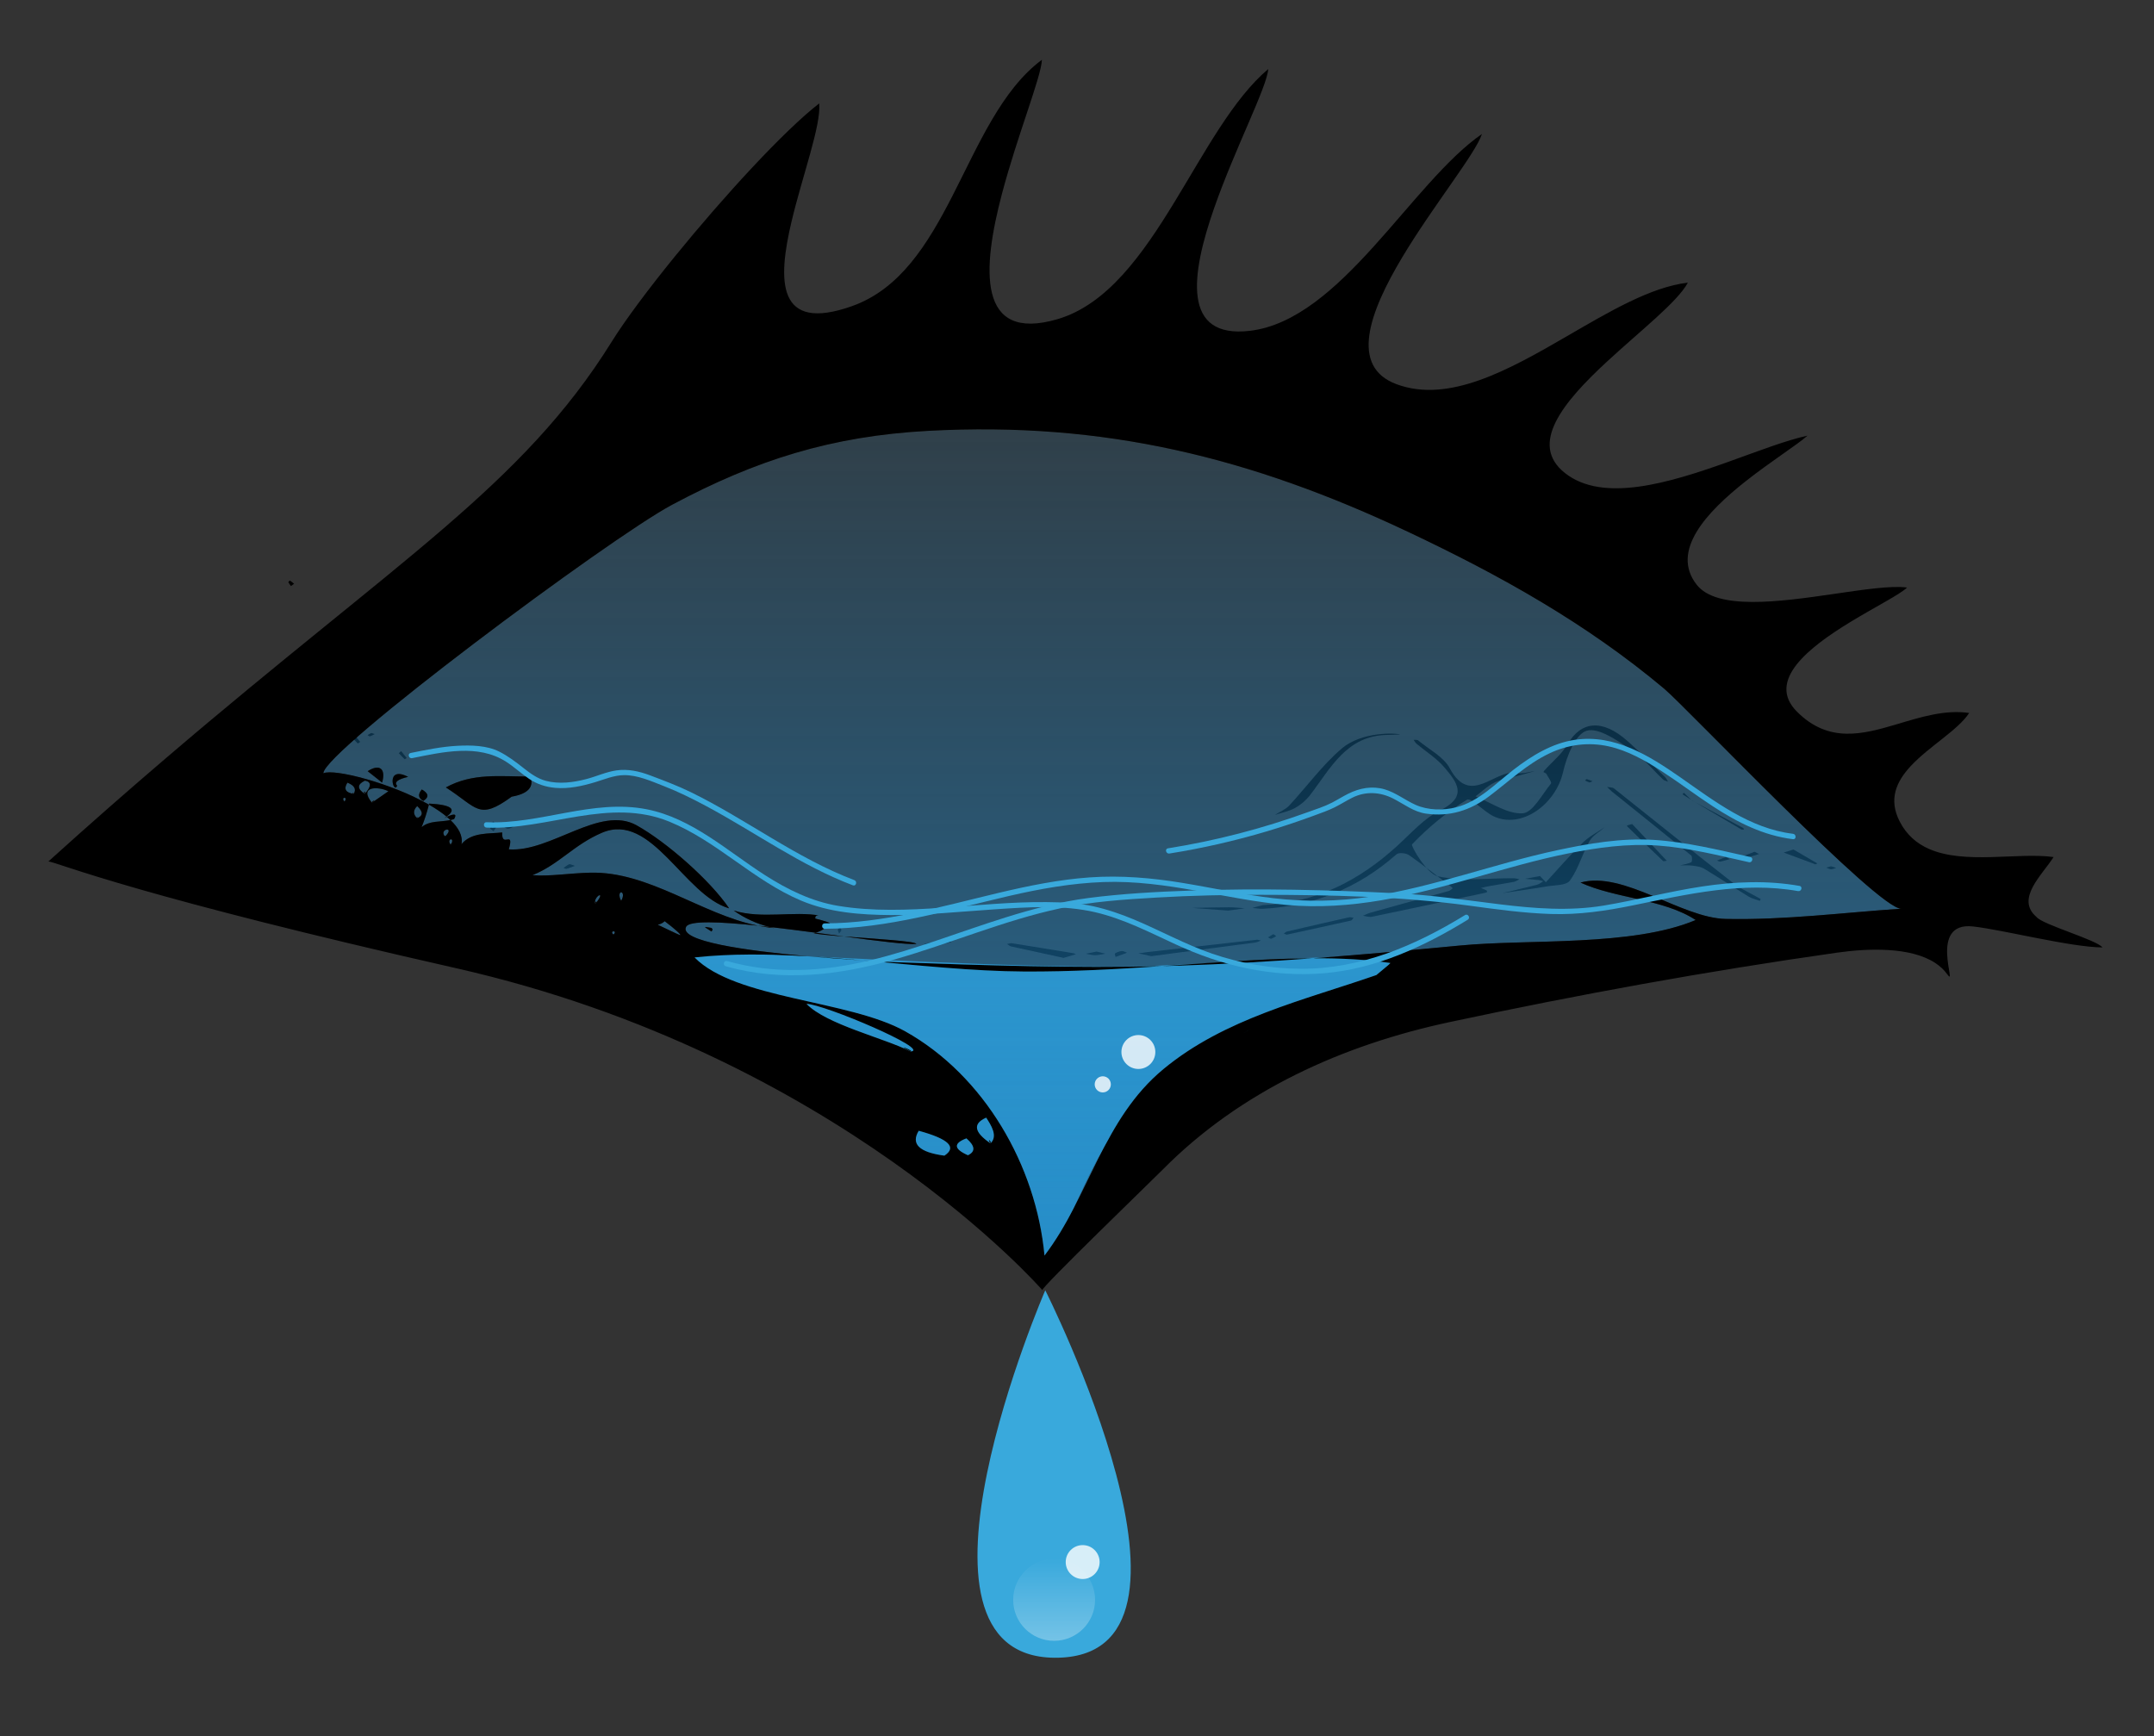 <?xml version="1.0" encoding="utf-8"?>
<!-- Generator: Adobe Illustrator 16.0.0, SVG Export Plug-In . SVG Version: 6.00 Build 0)  -->
<!DOCTYPE svg PUBLIC "-//W3C//DTD SVG 1.1//EN" "http://www.w3.org/Graphics/SVG/1.1/DTD/svg11.dtd">
<svg version="1.1" id="Capa_1" xmlns="http://www.w3.org/2000/svg" xmlns:xlink="http://www.w3.org/1999/xlink" x="0px" y="0px"
	 width="2000px" height="1612px" viewBox="0 0 2000 1612" enable-background="new 0 0 2000 1612" xml:space="preserve">
<rect x="0" y="0" width="2000" height="1612" fill="#333333" stroke="none"/>
<path fill-rule="evenodd" clip-rule="evenodd" d="M940.678,1126.524c-1.857,1.422-3.417,2.836-3.569,2.698
	c-2.139-1.941-4.086-4.093-6.079-6.193c0.848-0.637,2.144-2,2.473-1.797C935.784,1122.646,937.863,1124.382,940.678,1126.524z"/>
<path fill-rule="evenodd" clip-rule="evenodd" d="M273.074,542.081c-1.359,0.978-2.14,1.54-2.921,2.103
	c-0.838-1.165-1.772-2.281-2.421-3.543c-0.111-0.215,1.336-1.616,1.492-1.521C270.421,539.841,271.477,540.798,273.074,542.081z"/>
<path fill-rule="evenodd" clip-rule="evenodd" fill="#39A9DC" d="M637.843,904.659c-2.319-1.005-5.742-17.284-3.825-17.127
	c12.982-2.241-12.564-4.195,37.62-3.237c118.424,5.158,265.679,14.269,378.273,13.216c46.221-0.431,191.996-12.054,241.866-8.927
	c4.535-0.305-12.115,20.597-7.513,21.287c-4.416,3.81-8.226,9.365-13.346,11.142c-31.282,10.849-63.309,19.661-94.246,31.374
	c-55.911,21.169-109.227,48.713-143.171,99.583c-25.704,38.521-45.765,94.881-67.514,136.05
	c-25.31-58.788-97.372-85.049-240.212-180.637C693.585,985.842,678.367,922.222,637.843,904.659z"/>
<path fill-rule="evenodd" clip-rule="evenodd" d="M1172.662,840.439c49.57-2.109,89.453-22.884,124.486-54.816
	c12.938-11.792,25.14-25.783,40.371-33.354c26.007-12.931,14.896-26.377,3.461-39.843c-7.162-8.433-17.061-14.53-25.658-21.763
	c-1.158-0.975-1.888-2.46-2.815-3.71c1.467,0.176,3.382-0.183,4.331,0.611c10.067,8.41,23.496,15.112,29.297,25.892
	c19.393,36.042,41.869,0.231,62.277,4.328c5.234,1.051,11.109-1.088,16.689-1.762c-4.904,1.362-9.803,2.743-14.714,4.08
	c-7.524,2.048-15.52,3.091-22.45,6.381c-6.551,3.109-11.984,8.569-17.91,12.996c14.607,5.824,29.49,16.541,43.723,15.739
	c9.373-0.529,18.04-17.464,26.336-27.614c0.914-1.117-2.592-5.995-4.289-8.993c-0.448-0.793-1.813-1.054-2.688-1.656
	c-0.049-0.034,0.437-1.048,0.82-1.474c7.237-8.037,16.095-15.121,21.433-24.262c12.716-21.774,32.274-23.757,55.435-3.421
	c12.238,10.745,23.59,22.502,35.27,33.875c1.158,1.128,1.819,2.767,2.711,4.168c-1.557-0.659-3.462-0.949-4.617-2.036
	c-9.898-9.314-18.561-20.46-29.751-27.743c-12.813-8.338-30.112-20.848-41.231-17.499c-10.391,3.131-18.564,23.895-21.846,38.24
	c-7.065,30.89-39.331,53.313-64.744,41.061c-8.948-4.314-20.852-17.484-24.508-15.262c-18.664,11.345-35.861,25.646-50.97,41.407
	c-1.413,1.473,13.838,27.568,24.015,29.735c22.507,4.795,46.711,1.608,70.222,1.756c1.805,0.01,3.604,0.638,5.408,0.98
	c-1.698,0.818-3.318,2.044-5.107,2.385c-7.641,1.46-15.338,2.621-22.999,3.973c-2.558,0.452-5.071,1.152-7.604,1.738
	c1.732,0.71,3.499,1.351,5.168,2.185c0.383,0.191,0.436,1.047,0.64,1.596c-0.826,0.272-1.637,0.625-2.483,0.806
	c-34.806,7.421-69.604,14.887-104.452,22.119c-2.642,0.548-5.631-0.573-8.459-0.918c2.312-0.956,4.552-2.166,6.944-2.833
	c24.236-6.758,48.505-13.403,72.737-20.182c1.358-0.38,2.471-1.64,3.699-2.49c-0.41-0.451-0.762-0.978-1.238-1.34
	c-13.051-9.911-25.898-20.115-39.348-29.453c-2.838-1.971-9.537-2.62-11.676-0.73c-35.546,31.414-76.905,48.119-124.143,50.54
	c-3.178,0.164-6.402-0.562-9.604-0.874C1166.514,842.043,1170.199,841.081,1172.662,840.439z"/>
<path fill-rule="evenodd" clip-rule="evenodd" d="M1634.077,836.497c-3.471-1.262-7.269-1.985-10.351-3.875
	c-13.843-8.484-27.383-17.47-41.275-25.863c-3.088-1.864-7.129-2.424-10.82-2.929c-3.813-0.522-7.734-0.244-11.608-0.316
	c3.498-0.87,7.2-1.324,10.355-2.883c0.866-0.429,1.038-5.322-0.063-6.221c-24.402-19.946-49.036-39.611-73.598-59.364
	c-1.613-1.297-2.997-2.88-4.487-4.331c2.172,0.452,4.883,0.224,6.438,1.456c36.617,29.01,72.951,58.385,109.756,87.153
	c7.957,6.218,17.536,10.356,26.368,15.453C1634.554,835.351,1634.315,835.923,1634.077,836.497z"/>
<path fill-rule="evenodd" clip-rule="evenodd" d="M1435.336,819.249c11.353-12.309,22.285-25.044,34.231-36.745
	c5.965-5.842,13.784-9.791,20.765-14.596c-4.918,4.289-11.393,7.694-14.436,13.049c-6.755,11.885-10.322,25.808-18.213,36.713
	c-3.37,4.66-14.236,4.186-21.795,5.462c-13.664,2.306-27.401,4.175-41.107,6.227c10.779-2.571,21.582-5.041,32.313-7.794
	c2.14-0.549,4.003-2.177,5.992-3.308c-1.41-0.363-2.802-0.899-4.235-1.058c-4.29-0.47-8.596-0.794-12.897-1.175
	c4.647-0.849,9.293-1.7,13.938-2.549C1431.707,815.4,1433.522,817.325,1435.336,819.249z"/>
<path fill-rule="evenodd" clip-rule="evenodd" d="M1300.02,681.964c-3.888,0.152-7.774,0.396-11.664,0.443
	c-38.223,0.459-52.831,31.069-72.05,56.015c-3.672,4.767-8.68,9.014-13.946,11.904c-5.649,3.101-12.334,4.32-18.564,6.36
	c4.462-2.854,9.747-4.94,13.244-8.691c16.427-17.615,30.688-37.563,48.943-53.074C1264.284,679.37,1295.52,680.586,1300.02,681.964z
	"/>
<path fill-rule="evenodd" clip-rule="evenodd" d="M1068.912,887.871c-5.754-1.274-8.839-1.959-11.922-2.642
	c2.971-0.415,5.934-0.896,8.914-1.233c33.617-3.813,67.236-7.616,100.864-11.351c1.289-0.143,2.657,0.434,3.988,0.675
	c-1.614,0.62-3.183,1.59-4.851,1.811C1132.798,879.531,1099.679,883.847,1068.912,887.871z"/>
<path fill-rule="evenodd" clip-rule="evenodd" d="M987.522,889.453c-15.846-3.432-32.309-6.964-48.743-10.624
	c-1.35-0.3-2.507-1.469-3.753-2.234c1.554-0.255,3.174-0.935,4.652-0.701c19.066,3.011,38.115,6.144,57.163,9.282
	c0.73,0.121,1.401,0.609,2.099,0.925C995.539,887.1,992.137,888.098,987.522,889.453z"/>
<path fill-rule="evenodd" clip-rule="evenodd" d="M1194.838,867.897c-0.456-0.151-1.641-0.548-2.825-0.943
	c0.96-0.664,1.837-1.69,2.896-1.937c19.213-4.49,38.44-8.911,57.689-13.238c1.288-0.29,2.771,0.287,4.165,0.461
	c-0.773,0.882-1.414,2.352-2.338,2.559C1234.85,859.192,1215.242,863.443,1194.838,867.897z"/>
<path fill-rule="evenodd" clip-rule="evenodd" d="M1515.501,765.196c10.249,10.873,21.182,22.47,32.113,34.067
	c-1.194,0.101-2.927,0.768-3.503,0.22c-11.119-10.578-22.105-21.296-33.099-32.007c-0.228-0.221-0.299-1.016-0.274-1.023
	C1511.553,766.188,1512.389,765.985,1515.501,765.196z"/>
<path fill-rule="evenodd" clip-rule="evenodd" d="M1570.88,743.23c15.916,8.545,31.836,17.085,47.731,25.673
	c0.385,0.209,0.484,0.953,0.718,1.447c-0.844-0.044-1.86,0.205-2.508-0.175c-15.309-8.973-30.577-18.012-45.853-27.04
	L1570.88,743.23z"/>
<path fill-rule="evenodd" clip-rule="evenodd" d="M1140.339,845.551c-10.358-0.778-21.733-1.633-33.107-2.486
	c11.332-0.216,22.664-0.554,33.998-0.59c4.843-0.016,9.688,0.603,14.532,0.933C1150.993,844.07,1146.226,844.733,1140.339,845.551z"
	/>
<path fill-rule="evenodd" clip-rule="evenodd" d="M1665.247,788.833c6.523,3.804,14.333,8.357,22.144,12.911
	c-0.663,0.275-1.473,0.949-1.971,0.767c-9.781-3.557-19.523-7.214-29.272-10.849
	C1658.271,791.001,1660.393,790.341,1665.247,788.833z"/>
<path fill-rule="evenodd" clip-rule="evenodd" d="M1018.189,883.604c2.437,0.586,5.283,1.27,8.13,1.955
	c-3.17,0.51-6.336,1.395-9.51,1.42c-2.883,0.025-5.773-0.884-8.661-1.381C1011.281,884.976,1014.411,884.353,1018.189,883.604z"/>
<path fill-rule="evenodd" clip-rule="evenodd" d="M1629.115,790.918c1.748,0.889,2.957,1.503,4.168,2.118
	c-3.68,1.102-7.328,2.35-11.065,3.196c-0.862,0.197-2.037-0.983-3.067-1.529C1622.475,793.44,1625.8,792.177,1629.115,790.918z"/>
<path fill-rule="evenodd" clip-rule="evenodd" d="M1035.821,888.584c-0.091-0.453-1.015-2.944-0.564-3.224
	c1.868-1.158,4.116-2.066,6.292-2.25c1.581-0.134,3.27,1.015,4.91,1.591C1043.819,885.664,1041.179,886.629,1035.821,888.584z"/>
<path fill-rule="evenodd" clip-rule="evenodd" d="M1602.317,795.825c1.58,0.766,2.73,1.322,3.879,1.879
	c-2.907,0.814-5.782,1.782-8.735,2.354c-0.973,0.188-2.142-0.65-3.222-1.02C1596.889,797.984,1599.541,796.93,1602.317,795.825z"/>
<path fill-rule="evenodd" clip-rule="evenodd" d="M1182.301,867.428c1.11,0.729,1.912,1.258,2.714,1.784
	c-1.549,0.862-3.021,2.004-4.681,2.466c-0.809,0.226-1.97-0.814-2.973-1.282C1178.963,869.434,1180.563,868.472,1182.301,867.428z"
	/>
<path fill-rule="evenodd" clip-rule="evenodd" d="M1570.969,743.136c-2.914-1.849-5.829-3.698-8.742-5.546
	c0.414-0.479,0.828-0.96,1.242-1.44c2.471,2.36,4.939,4.72,7.411,7.08L1570.969,743.136z"/>
<path fill-rule="evenodd" clip-rule="evenodd" d="M1700.123,804.407c1.625,0.495,3.194,0.974,4.765,1.453
	c-1.575,0.485-3.161,1.378-4.723,1.339c-1.507-0.037-2.99-1.036-4.484-1.612C1697.117,805.207,1698.553,804.825,1700.123,804.407z"
	/>
<path fill-rule="evenodd" clip-rule="evenodd" d="M867.327,876.615c-3.579,0.772-5.408,1.326-7.269,1.477
	c-0.579,0.047-1.246-0.999-1.873-1.544c1.863-0.456,3.712-1.005,5.6-1.314C864.369,875.139,865.06,875.697,867.327,876.615z"/>
<path fill-rule="evenodd" clip-rule="evenodd" d="M779.125,866.915c-0.659-1.969-1.371-3.005-1.16-3.794
	c0.19-0.712,1.392-1.152,2.148-1.711c0.4,0.736,1.197,1.53,1.102,2.195C781.092,864.463,780.253,865.217,779.125,866.915z"/>
<path fill-rule="evenodd" clip-rule="evenodd" d="M883.762,874.75c-3.457,0.671-4.693,1.14-5.892,1.062
	c-0.766-0.05-1.477-0.912-2.213-1.409c1.035-0.313,2.06-0.826,3.108-0.879C879.689,873.478,880.638,873.946,883.762,874.75z"/>
<path fill-rule="evenodd" clip-rule="evenodd" d="M1478.619,725.44c-1.664,0.653-2.395,1.234-2.898,1.079
	c-1.385-0.428-2.675-1.166-4.001-1.78c0.544-0.454,1.191-1.372,1.613-1.278C1474.759,723.779,1476.104,724.455,1478.619,725.44z"/>
<path fill-rule="evenodd" clip-rule="evenodd" d="M334.427,688.879c-1.042,0.744-2.106,1.623-2.185,1.542
	c-1.931-1.979-3.871-3.978-5.488-6.206c-0.261-0.36,0.992-1.82,1.546-2.771C330.205,683.756,332.11,686.068,334.427,688.879z"/>
<path fill-rule="evenodd" clip-rule="evenodd" d="M372.451,697.436c1.925,2.396,3.539,4.404,5.154,6.412
	c-0.652,0.386-1.736,1.232-1.891,1.086c-1.883-1.76-3.629-3.667-5.411-5.536C370.853,698.896,371.403,698.394,372.451,697.436z"/>
<path fill-rule="evenodd" clip-rule="evenodd" d="M347.961,681.653c-2.394,1.134-3.438,1.868-4.578,2.07
	c-0.603,0.107-1.369-0.712-2.062-1.113c1.089-0.644,2.125-1.432,3.292-1.866C345.137,680.549,345.924,681.064,347.961,681.653z"/>
<path fill-rule="evenodd" clip-rule="evenodd" d="M458.243,771.894c-1.629-1.391-3.329-2.358-3.201-2.813
	c0.63-2.24,1.744-4.344,2.687-6.497c1.169,1.404,3.084,2.711,3.283,4.241C461.188,768.19,459.469,769.803,458.243,771.894z"/>
<path fill-rule="evenodd" clip-rule="evenodd" d="M471.104,763.824c2.083,1.398,3.948,2.651,5.813,3.903
	c-1.851,0.633-3.759,1.887-5.535,1.722c-1.717-0.159-3.298-1.781-4.94-2.761C467.785,765.863,469.128,765.038,471.104,763.824z"/>
<path fill-rule="evenodd" clip-rule="evenodd" d="M533.83,804.027c-4.095,1.461-5.948,2.3-7.892,2.729
	c-0.79,0.174-1.778-0.544-2.675-0.856c1.72-1.166,3.341-2.551,5.207-3.393C529.217,802.169,530.503,803.026,533.83,804.027z"/>
<path fill-rule="evenodd" clip-rule="evenodd" d="M435.77,733.541c-2.656,1.73-4.235,3.106-6.071,3.766
	c-0.642,0.231-1.918-1.304-2.904-2.033c1.276-1.713,2.352-3.681,3.971-4.957C431.167,730.001,433.336,731.931,435.77,733.541z"/>
<path fill-rule="evenodd" clip-rule="evenodd" fill="#39A9DC" d="M970.539,1198.112c0,0-147.112,339.898,8.48,341.224
	C1143.332,1540.735,970.539,1198.112,970.539,1198.112z"/>
<g>
	<path fill="none" d="M1890.92,851.487c-0.002-0.002-0.004-0.004-0.007-0.006c-1.637-1.399-4.122-3.523-4.44-3.796
		C1886.659,847.846,1887.873,848.883,1890.92,851.487z"/>
	<path fill="none" d="M1817.717,855.433C1822.325,858.133,1801.763,846.067,1817.717,855.433L1817.717,855.433z"/>
	<linearGradient id="SVGID_1_" gradientUnits="userSpaceOnUse" x1="631.551" y1="965.972" x2="631.551" y2="770.659">
		<stop  offset="0" style="stop-color:#1F82C0"/>
		<stop  offset="1" style="stop-color:#1F82C0;stop-opacity:0"/>
	</linearGradient>
	<path fill="url(#SVGID_1_)" d="M631.481,868.291c-0.001,0-0.002,0-0.003,0C631.707,868.329,631.637,868.317,631.481,868.291z"/>
	<linearGradient id="SVGID_2_" gradientUnits="userSpaceOnUse" x1="603.27" y1="1030.056" x2="603.27" y2="686.306">
		<stop  offset="0" style="stop-color:#1F82C0"/>
		<stop  offset="1" style="stop-color:#1F82C0;stop-opacity:0"/>
	</linearGradient>
	<path fill="url(#SVGID_2_)" d="M603.221,858.166c-0.042,0.005-0.075,0.009-0.118,0.015
		C603.627,858.114,603.43,858.139,603.221,858.166z"/>
	<linearGradient id="SVGID_3_" gradientUnits="userSpaceOnUse" x1="414.15" y1="1567.849" x2="414.15" y2="179.193">
		<stop  offset="0" style="stop-color:#1F82C0"/>
		<stop  offset="1" style="stop-color:#1F82C0;stop-opacity:0"/>
	</linearGradient>
	<path fill="url(#SVGID_3_)" d="M413.221,776.807C412.419,775.924,414.549,775.491,413.221,776.807
		C423.447,766.676,406.734,769.663,413.221,776.807z"/>
	<linearGradient id="SVGID_4_" gradientUnits="userSpaceOnUse" x1="388.018" y1="1567.849" x2="388.018" y2="179.193">
		<stop  offset="0" style="stop-color:#1F82C0"/>
		<stop  offset="1" style="stop-color:#1F82C0;stop-opacity:0"/>
	</linearGradient>
	<path fill="url(#SVGID_4_)" d="M387.341,748.491c-3.84,3.879-3.866,7.641-0.077,11.284c-1.01-1.716,1.185-0.87,0,0
		C393.011,757.511,393.037,753.75,387.341,748.491z"/>
	<linearGradient id="SVGID_5_" gradientUnits="userSpaceOnUse" x1="603.926" y1="1567.849" x2="603.926" y2="179.193">
		<stop  offset="0" style="stop-color:#1F82C0"/>
		<stop  offset="1" style="stop-color:#1F82C0;stop-opacity:0"/>
	</linearGradient>
	<path fill="url(#SVGID_5_)" d="M603.024,858.19c0.045-0.006,0.121-0.016,0.197-0.024
		C612.426,856.986,597.078,858.945,603.024,858.19z"/>
	<linearGradient id="SVGID_6_" gradientUnits="userSpaceOnUse" x1="631.187" y1="1567.849" x2="631.187" y2="786.599">
		<stop  offset="0" style="stop-color:#1F82C0"/>
		<stop  offset="1" style="stop-color:#1F82C0;stop-opacity:0"/>
	</linearGradient>
	<path fill="url(#SVGID_6_)" d="M631.478,868.291c-0.001,0-0.003-0.001-0.004-0.001
		C631.124,868.231,630.371,868.105,631.478,868.291z"/>
	<linearGradient id="SVGID_7_" gradientUnits="userSpaceOnUse" x1="584.403" y1="1567.849" x2="584.403" y2="179.193">
		<stop  offset="0" style="stop-color:#1F82C0"/>
		<stop  offset="1" style="stop-color:#1F82C0;stop-opacity:0"/>
	</linearGradient>
	<path fill="url(#SVGID_7_)" d="M585.507,836.951c-0.77-0.225-1.509-0.407-2.209-0.536
		C584.04,836.583,584.775,836.764,585.507,836.951z"/>
	<linearGradient id="SVGID_8_" gradientUnits="userSpaceOnUse" x1="569.612" y1="1567.849" x2="569.612" y2="179.193">
		<stop  offset="0" style="stop-color:#1F82C0"/>
		<stop  offset="1" style="stop-color:#1F82C0;stop-opacity:0"/>
	</linearGradient>
	<path fill="url(#SVGID_8_)" d="M569.58,867.893C568.751,867.123,570.395,867.114,569.58,867.893
		C574.048,863.624,565.243,863.864,569.58,867.893z"/>
	<linearGradient id="SVGID_9_" gradientUnits="userSpaceOnUse" x1="576.797" y1="1567.849" x2="576.797" y2="179.193">
		<stop  offset="0" style="stop-color:#1F82C0"/>
		<stop  offset="1" style="stop-color:#1F82C0;stop-opacity:0"/>
	</linearGradient>
	<path fill="url(#SVGID_9_)" d="M576.724,836.64C575.979,835.13,577.662,834.961,576.724,836.64
		C582.51,826.28,571.23,825.499,576.724,836.64z"/>
	<linearGradient id="SVGID_10_" gradientUnits="userSpaceOnUse" x1="603.052" y1="908.975" x2="603.052" y2="807.412">
		<stop  offset="0" style="stop-color:#1F82C0"/>
		<stop  offset="1" style="stop-color:#1F82C0;stop-opacity:0"/>
	</linearGradient>
	<path fill="url(#SVGID_10_)" d="M603.001,858.193c0.017-0.002,0.046-0.006,0.102-0.013c-0.029,0.004-0.05,0.007-0.079,0.01
		C603.014,858.191,603.007,858.192,603.001,858.193z"/>
	<linearGradient id="SVGID_11_" gradientUnits="userSpaceOnUse" x1="563.181" y1="1567.849" x2="563.181" y2="179.193">
		<stop  offset="0" style="stop-color:#1F82C0"/>
		<stop  offset="1" style="stop-color:#1F82C0;stop-opacity:0"/>
	</linearGradient>
	<path fill="url(#SVGID_11_)" d="M565.487,828.504c-0.726-0.613,1.038,0.877,0.773,0.653
		C574.069,835.731,546.489,812.452,565.487,828.504z"/>
	<linearGradient id="SVGID_12_" gradientUnits="userSpaceOnUse" x1="418.54" y1="1567.849" x2="418.54" y2="179.193">
		<stop  offset="0" style="stop-color:#1F82C0"/>
		<stop  offset="1" style="stop-color:#1F82C0;stop-opacity:0"/>
	</linearGradient>
	<path fill="url(#SVGID_12_)" d="M418.505,784.493C417.56,783.252,419.531,782.844,418.505,784.493
		C423.25,776.866,413.9,778.452,418.505,784.493z"/>
	<linearGradient id="SVGID_13_" gradientUnits="userSpaceOnUse" x1="554.863" y1="1567.849" x2="554.863" y2="179.193">
		<stop  offset="0" style="stop-color:#1F82C0"/>
		<stop  offset="1" style="stop-color:#1F82C0;stop-opacity:0"/>
	</linearGradient>
	<path fill="url(#SVGID_13_)" d="M552.681,839.393C551.929,837.145,555.613,835.78,552.681,839.393
		C564.193,825.205,550.345,832.414,552.681,839.393z"/>
	<linearGradient id="SVGID_14_" gradientUnits="userSpaceOnUse" x1="565.874" y1="1567.849" x2="565.874" y2="179.193">
		<stop  offset="0" style="stop-color:#1F82C0"/>
		<stop  offset="1" style="stop-color:#1F82C0;stop-opacity:0"/>
	</linearGradient>
	<path fill="url(#SVGID_14_)" d="M566.26,829.157c-0.268-0.226-0.522-0.441-0.773-0.653
		C565.634,828.628,565.873,828.83,566.26,829.157z"/>
	<linearGradient id="SVGID_15_" gradientUnits="userSpaceOnUse" x1="621.246" y1="1567.849" x2="621.245" y2="179.193">
		<stop  offset="0" style="stop-color:#1F82C0"/>
		<stop  offset="1" style="stop-color:#1F82C0;stop-opacity:0"/>
	</linearGradient>
	<path fill="url(#SVGID_15_)" d="M617.163,855.396c-1.712,1.627-3.856,2.721-6.439,3.27c1.324,0.594,19.192,9.355,20.75,9.624
		c0.002,0,0.005,0.001,0.007,0.001C633.264,868.582,626.519,862.406,617.163,855.396z"/>
	<linearGradient id="SVGID_16_" gradientUnits="userSpaceOnUse" x1="338.377" y1="1567.849" x2="338.376" y2="179.193">
		<stop  offset="0" style="stop-color:#1F82C0"/>
		<stop  offset="1" style="stop-color:#1F82C0;stop-opacity:0"/>
	</linearGradient>
	<path fill="url(#SVGID_16_)" d="M338.891,724.869c-7.369,3.463-7.431,7.566-0.184,12.308c-1.911-2.344,1.065-3.375,0,0
		C344.951,730.138,345.012,726.035,338.891,724.869z"/>
	<linearGradient id="SVGID_17_" gradientUnits="userSpaceOnUse" x1="325.157" y1="1567.849" x2="325.157" y2="179.193">
		<stop  offset="0" style="stop-color:#1F82C0"/>
		<stop  offset="1" style="stop-color:#1F82C0;stop-opacity:0"/>
	</linearGradient>
	<path fill="url(#SVGID_17_)" d="M322.561,726.744c-3.663,5.863-1.702,9.333,5.882,10.411c-2.99-1.548,0.393-1.018,0,0
		C331.023,732.761,329.063,729.291,322.561,726.744z"/>
	<linearGradient id="SVGID_18_" gradientUnits="userSpaceOnUse" x1="319.809" y1="1567.849" x2="319.809" y2="179.193">
		<stop  offset="0" style="stop-color:#1F82C0"/>
		<stop  offset="1" style="stop-color:#1F82C0;stop-opacity:0"/>
	</linearGradient>
	<path fill="url(#SVGID_18_)" d="M319.818,744.289C319.213,743.598,320.338,743.668,319.818,744.289
		C323.787,739.545,315.813,739.716,319.818,744.289z"/>
	<linearGradient id="SVGID_19_" gradientUnits="userSpaceOnUse" x1="350.841" y1="1567.849" x2="350.841" y2="179.193">
		<stop  offset="0" style="stop-color:#1F82C0"/>
		<stop  offset="1" style="stop-color:#1F82C0;stop-opacity:0"/>
	</linearGradient>
	<path fill="url(#SVGID_19_)" d="M345.368,745.337C344.364,744.124,350.699,741.637,345.368,745.337
		c5.09-3.533,10.18-7.066,15.271-10.6C350.901,729.913,332.716,730.061,345.368,745.337z"/>
	<linearGradient id="SVGID_20_" gradientUnits="userSpaceOnUse" x1="304.718" y1="1567.849" x2="304.718" y2="179.193">
		<stop  offset="0" style="stop-color:#1F82C0"/>
		<stop  offset="1" style="stop-color:#1F82C0;stop-opacity:0"/>
	</linearGradient>
	<path fill="url(#SVGID_20_)" d="M305.817,679.575c-0.105,0.059-0.181,0.102-0.243,0.137
		C295.478,685.396,311.938,676.13,305.817,679.575z"/>
	<linearGradient id="SVGID_21_" gradientUnits="userSpaceOnUse" x1="1277.857" y1="1567.849" x2="1277.857" y2="872.536">
		<stop  offset="0" style="stop-color:#1F82C0"/>
		<stop  offset="1" style="stop-color:#1F82C0;stop-opacity:0"/>
	</linearGradient>
	<path fill="url(#SVGID_21_)" d="M1277.981,905.392c-0.075,0.026-0.159,0.056-0.249,0.087
		C1277.817,905.448,1277.896,905.422,1277.981,905.392z"/>
	<linearGradient id="SVGID_22_" gradientUnits="userSpaceOnUse" x1="1158.768" y1="1567.849" x2="1158.768" y2="179.193">
		<stop  offset="0" style="stop-color:#1F82C0"/>
		<stop  offset="1" style="stop-color:#1F82C0;stop-opacity:0"/>
	</linearGradient>
	<path fill="url(#SVGID_22_)" d="M1155.18,959.12c-0.174,0.106,0.821-0.508,0.762-0.471
		C1173.706,947.671,1151.133,961.609,1155.18,959.12z"/>
	<linearGradient id="SVGID_23_" gradientUnits="userSpaceOnUse" x1="1271.897" y1="1567.849" x2="1271.897" y2="179.193">
		<stop  offset="0" style="stop-color:#1F82C0"/>
		<stop  offset="1" style="stop-color:#1F82C0;stop-opacity:0"/>
	</linearGradient>
	<path fill="url(#SVGID_23_)" d="M1272.171,907.406c-0.184,0.064-0.366,0.128-0.55,0.191
		C1271.799,907.535,1271.984,907.472,1272.171,907.406z"/>
	<linearGradient id="SVGID_24_" gradientUnits="userSpaceOnUse" x1="1274.38" y1="1567.849" x2="1274.38" y2="179.193">
		<stop  offset="0" style="stop-color:#1F82C0"/>
		<stop  offset="1" style="stop-color:#1F82C0;stop-opacity:0"/>
	</linearGradient>
	<path fill="url(#SVGID_24_)" d="M1274.878,906.468c-0.321,0.111-0.655,0.228-0.996,0.346
		C1274.202,906.702,1274.537,906.586,1274.878,906.468z"/>
	<linearGradient id="SVGID_25_" gradientUnits="userSpaceOnUse" x1="1155.561" y1="1567.849" x2="1155.561" y2="179.193">
		<stop  offset="0" style="stop-color:#1F82C0"/>
		<stop  offset="1" style="stop-color:#1F82C0;stop-opacity:0"/>
	</linearGradient>
	<path fill="url(#SVGID_25_)" d="M1155.941,958.649c-0.247,0.152-0.499,0.308-0.762,0.471
		C1155.719,958.787,1155.918,958.664,1155.941,958.649z"/>
	<linearGradient id="SVGID_26_" gradientUnits="userSpaceOnUse" x1="1032.833" y1="1567.849" x2="1032.833" y2="179.193">
		<stop  offset="0" style="stop-color:#1F82C0"/>
		<stop  offset="1" style="stop-color:#1F82C0;stop-opacity:0"/>
	</linearGradient>
	<path fill="url(#SVGID_26_)" d="M1765.405,843.774c-20.841,1.418-199.306-186.716-220.122-204.187
		c-72.399-60.764-152.339-105.311-237.499-145.547c-146.573-69.253-282.679-102.812-445.972-93.969
		c-89.857,4.866-159.931,27.076-237.811,68.658c-58.788,31.389-324.156,229.418-323.742,249.299
		c9.933-4.534,63.218,9.186,97.986,29.124c0.082-0.325,0.176-0.646,0.256-0.971c20.526,1.114,25.902,5.144,16.129,12.088
		c0.095,0.078,0.19,0.156,0.284,0.235c7.268-3.396,9.514-2.702,6.702,2.11c0.078-0.025,0.098-0.032,0,0
		c-2.798,0.916-0.429,0.141-0.001,0c-1.098,0.359-2.217,0.643-3.348,0.878c7.568,7.213,11.698,14.796,10.221,22.336
		c9.52-11.437,26.426-9.45,37.812-10.847c-0.757,15.461,11.533-3.211,6.119,15.705c38.793,2.913,84.496-41.318,118.617-22.357
		c27.664,15.373,68.454,51.153,85.976,77.144c-41.79-12.064-71.968-89.875-117.98-70.26c-26.572,11.328-39.583,29.293-64.65,39.443
		c15.678,1.313,33.732-1.819,53.621-2.32c54.436-1.37,102.828,38.489,155.632,49.212c3.506,0.368,7.081,0.762,10.705,1.174
		c-11.927-2.997-22.964-8.072-33.107-15.235c26.301,8.152,55.765,0.152,80.43,4.789c-3.417-0.725-4.971,0.168-4.66,2.678
		c0.139,0.06,12.181,3.002,13.501,4.287c-3.434,4.464-7.855,7.393-13.242,8.823c9.005,1.186,17.897,2.379,26.427,3.516
		c28.271,2.162,66.99,4.376,67.059,6.937c-8.809,0.702-35.441-2.725-67.059-6.937c-13.577-1.039-24.746-2.065-28.063-3.114
		c0.559-0.113,1.096-0.258,1.635-0.401c-14.366-1.891-29.014-3.76-42.922-5.342c1.524,0.383,3.061,0.736,4.614,1.052
		c-5.153-0.431-10.256-1.197-15.319-2.226c-35.104-3.688-63.346-4.943-66.536,0.973c-7.275,13.489,55.863,22.313,112.535,27.422
		c17.208,1.007,34.566,2.399,51.941,3.922c16.426,1.023,28.294,1.567,31.514,1.68c81.865,2.866,163.851,5.584,245.771,3.572
		c49.627-3.329,97.029-7.107,140.156-7.282c44.652-3.297,90.177-7.389,136.565-11.854c63.952-6.156,160.017,1.181,218.869-23.684
		c-29.811-19.617-74.448-19.849-106.976-34.762c40.074-11.208,93.486,32.86,134.908,33.753
		C1656.907,854.464,1711.108,847.428,1765.405,843.774C1712.003,847.368,1764.521,843.832,1765.405,843.774z M354.784,726.705
		c-4.464-3.536-8.929-7.072-13.393-10.608C352.653,708.829,358.476,714.068,354.784,726.705z M368.718,729.625
		c-3.192,8.652-11.395-19.396,10.238-8.25C369.175,723.629,365.762,726.379,368.718,729.625z M393.01,743.734
		c-4.705-2.654-5.156-6.205-1.353-10.65C398.088,736.714,398.539,740.264,393.01,743.734z M475.094,739.764
		c-30.905,22.613-31.797,10.103-61.127-8.575c25.214-13.772,50.309-10.033,78.498-10.125
		C495.993,730.889,490.203,737.123,475.094,739.764z M660.667,864.992c-2.369-1.529-4.184-2.7-5.998-3.872
		c0.159-0.112,0.332-0.25,0.508-0.395c1.789,0.298,3.577,0.595,5.366,0.89c0.375,0.395,0.74,0.797,1.089,1.203
		C661.856,863.079,661.01,864.257,660.667,864.992z"/>
	<linearGradient id="SVGID_27_" gradientUnits="userSpaceOnUse" x1="1267.914" y1="1567.849" x2="1267.914" y2="179.193">
		<stop  offset="0" style="stop-color:#1F82C0"/>
		<stop  offset="1" style="stop-color:#1F82C0;stop-opacity:0"/>
	</linearGradient>
	<path fill="url(#SVGID_27_)" d="M1268.521,908.672c-0.434,0.15-0.842,0.293-1.216,0.422
		C1267.661,908.971,1268.066,908.83,1268.521,908.672z"/>
	<linearGradient id="SVGID_28_" gradientUnits="userSpaceOnUse" x1="1765.412" y1="847.681" x2="1765.412" y2="839.868">
		<stop  offset="0" style="stop-color:#1F82C0"/>
		<stop  offset="1" style="stop-color:#1F82C0;stop-opacity:0"/>
	</linearGradient>
	<path fill="url(#SVGID_28_)" d="M1765.406,843.774C1765.424,843.772,1765.421,843.773,1765.406,843.774L1765.406,843.774z"/>
	<linearGradient id="SVGID_29_" gradientUnits="userSpaceOnUse" x1="404.869" y1="1567.849" x2="404.869" y2="179.193">
		<stop  offset="0" style="stop-color:#1F82C0"/>
		<stop  offset="1" style="stop-color:#1F82C0;stop-opacity:0"/>
	</linearGradient>
	<path fill="url(#SVGID_29_)" d="M412.482,759.692c0.783-0.487,1.499-0.961,2.148-1.423c-4.653-3.856-10.225-7.584-16.385-11.117
		c-1.792,7.133-4.041,14.112-6.775,20.929c7.283-6.251,17.478-4.653,26.796-6.588c-1.053-1.004-2.17-2-3.352-2.989
		C414.154,758.86,413.354,759.246,412.482,759.692z"/>
	<linearGradient id="SVGID_30_" gradientUnits="userSpaceOnUse" x1="1265.428" y1="1567.849" x2="1265.428" y2="179.193">
		<stop  offset="0" style="stop-color:#1F82C0"/>
		<stop  offset="1" style="stop-color:#1F82C0;stop-opacity:0"/>
	</linearGradient>
	<path fill="url(#SVGID_30_)" d="M1265.705,909.649C1265.027,909.885,1264.909,909.925,1265.705,909.649L1265.705,909.649z"/>
	<linearGradient id="SVGID_31_" gradientUnits="userSpaceOnUse" x1="1389.322" y1="1567.849" x2="1389.322" y2="179.193">
		<stop  offset="0" style="stop-color:#1F82C0"/>
		<stop  offset="1" style="stop-color:#1F82C0;stop-opacity:0"/>
	</linearGradient>
	<path fill="url(#SVGID_31_)" d="M1390.674,894.743C1389.223,894.322,1391.396,894.951,1390.674,894.743
		C1399.229,897.207,1376.676,890.684,1390.674,894.743z"/>
	<linearGradient id="SVGID_32_" gradientUnits="userSpaceOnUse" x1="1278.128" y1="1567.849" x2="1278.128" y2="755.349">
		<stop  offset="0" style="stop-color:#1F82C0"/>
		<stop  offset="1" style="stop-color:#1F82C0;stop-opacity:0"/>
	</linearGradient>
	<path fill="url(#SVGID_32_)" d="M1277.981,905.392c0.124-0.043,0.216-0.075,0.293-0.102
		C1278.195,905.317,1278.101,905.351,1277.981,905.392z"/>
	<linearGradient id="SVGID_33_" gradientUnits="userSpaceOnUse" x1="968.116" y1="1567.849" x2="968.116" y2="179.193">
		<stop  offset="0" style="stop-color:#1F82C0"/>
		<stop  offset="1" style="stop-color:#1F82C0;stop-opacity:0"/>
	</linearGradient>
	<path fill="url(#SVGID_33_)" d="M1078.859,897.118c-41.392,2.777-84.325,5.237-127.604,5.02
		c-47.743-0.239-98.779-5.811-149.681-10.271c-14.653-0.913-32.933-2.208-51.941-3.922c-35.989-2.105-71.316-2.525-104.729,1.095
		c37.977,38.81,143.637,39.52,195.551,68.602c73.447,41.143,121.604,124.605,129.368,208.248
		c42.237-55.57,54.157-126.658,110.52-173.262c56.724-46.901,129.727-63.683,197.638-87.235c4.448-3.714,8.896-7.427,13.345-11.141
		c-22.277-3.343-46.533-4.521-72.311-4.415c-41.958,3.097-83.146,5.492-123.527,6.809
		C1089.945,896.825,1084.402,896.982,1078.859,897.118z"/>
	<linearGradient id="SVGID_34_" gradientUnits="userSpaceOnUse" x1="866.285" y1="1567.849" x2="866.285" y2="179.193">
		<stop  offset="0" style="stop-color:#1F82C0"/>
		<stop  offset="1" style="stop-color:#1F82C0;stop-opacity:0"/>
	</linearGradient>
	<path fill="url(#SVGID_34_)" d="M853.049,1049.993c-7.489,12.292,0.456,19.995,23.833,23.11c-0.281-0.179-8.544-5.456,0,0
		C888.799,1065.301,880.855,1057.597,853.049,1049.993z"/>
	<linearGradient id="SVGID_35_" gradientUnits="userSpaceOnUse" x1="896.122" y1="1567.849" x2="896.122" y2="179.193">
		<stop  offset="0" style="stop-color:#1F82C0"/>
		<stop  offset="1" style="stop-color:#1F82C0;stop-opacity:0"/>
	</linearGradient>
	<path fill="url(#SVGID_35_)" d="M897.325,1057.049c-12.261,4.622-11.79,9.85,1.413,15.68c-0.214-0.172-3.32-2.672,0,0
		C905.896,1069.31,905.425,1064.083,897.325,1057.049z"/>
	<linearGradient id="SVGID_36_" gradientUnits="userSpaceOnUse" x1="798.446" y1="1567.849" x2="798.446" y2="179.193">
		<stop  offset="0" style="stop-color:#1F82C0"/>
		<stop  offset="1" style="stop-color:#1F82C0;stop-opacity:0"/>
	</linearGradient>
	<path fill="url(#SVGID_36_)" d="M748.828,932.148c18.239,19.108,72.174,31.751,96.73,44.229c-16.622-8.446,3.85-0.29,0,0
		C864.995,974.909,765.543,932.617,748.828,932.148z"/>
	<linearGradient id="SVGID_37_" gradientUnits="userSpaceOnUse" x1="1277.252" y1="1567.849" x2="1277.252" y2="560.036">
		<stop  offset="0" style="stop-color:#1F82C0"/>
		<stop  offset="1" style="stop-color:#1F82C0;stop-opacity:0"/>
	</linearGradient>
	<path fill="url(#SVGID_37_)" d="M1277.434,905.582c-0.113,0.039-0.235,0.081-0.364,0.126
		C1277.189,905.666,1277.312,905.624,1277.434,905.582z"/>
	<linearGradient id="SVGID_38_" gradientUnits="userSpaceOnUse" x1="914.973" y1="1567.849" x2="914.973" y2="179.193">
		<stop  offset="0" style="stop-color:#1F82C0"/>
		<stop  offset="1" style="stop-color:#1F82C0;stop-opacity:0"/>
	</linearGradient>
	<path fill="url(#SVGID_38_)" d="M919.7,1061.668C915.649,1055.761,921.316,1060.139,919.7,1061.668
		c7.146-6.758,0.449-16.993-4.014-23.856C903.044,1043.377,904.382,1051.329,919.7,1061.668z"/>
	<linearGradient id="SVGID_39_" gradientUnits="userSpaceOnUse" x1="1276.31" y1="1567.849" x2="1276.31" y2="278.786">
		<stop  offset="0" style="stop-color:#1F82C0"/>
		<stop  offset="1" style="stop-color:#1F82C0;stop-opacity:0"/>
	</linearGradient>
	<path fill="url(#SVGID_39_)" d="M1276.541,905.891c-0.147,0.052-0.303,0.105-0.463,0.161
		C1276.234,905.998,1276.382,905.946,1276.541,905.891z"/>
	<path d="M1892.282,852.651c-0.179-0.152-0.702-0.6-1.369-1.17c0.003,0.002,0.005,0.004,0.007,0.006
		C1891.72,852.171,1892.135,852.525,1892.282,852.651z"/>
	<path d="M44.457,800.358c0.13-0.118,0.259-0.234,0.39-0.352C44.57,800.043,44.447,800.16,44.457,800.358z"/>
	<path d="M1892.282,852.651C1892.364,852.722,1892.368,852.725,1892.282,852.651L1892.282,852.651z"/>
	<path d="M1890.92,851.487c-3.047-2.604-4.261-3.642-4.447-3.802c0.318,0.272,2.804,2.396,4.44,3.796
		c-19.847-16.974,5.405-39.038,15.829-55.657c-33.058-4.554-82.434,7.223-115.893-7.646c-11.124-4.943-20.489-12.83-26.91-25.243
		c-10.729-20.741-3.166-37.251,10.255-51.652c17.137-18.387,43.828-33.334,54.215-49.253c-22.729-3.236-45.064,3.889-66.849,10.374
		c-32.398,9.645-63.577,17.875-93.012-11.506c-28.807-28.752,10.947-59.792,49.279-83.175c23.604-14.399,46.67-25.896,52.856-32.166
		c-14.884-1.947-40.453,1.949-68.476,6.033c-50.16,7.311-108.182,15.222-126.869-8.694c-24.587-31.466,9.54-67.657,45.652-96.125
		c23.413-18.457,47.66-33.668,57.283-42.238c-20.008,4.313-46.293,14.589-74.366,24.612c-54.409,19.426-115.545,37.9-150.777,10.156
		c-34.198-26.928-1.159-66.327,38.358-102.97c31.047-28.788,66.094-55.875,75.681-73.875c-34.51,4.042-73.202,27.092-112.715,49.998
		c-53.851,31.218-109.224,62.168-157.607,44.371c-44.086-16.217-25.282-67.096,5.123-117.89
		c28.778-48.077,67.951-96.077,74.035-114.54c-32.899,22.763-65.754,66.154-100.987,105.019
		c-34.994,38.603-72.336,72.742-114.4,77.763c-63.326,7.559-55.026-51.917-33.096-114.47
		c19.251-54.911,49.007-112.193,50.041-128.581c-32.484,27.405-58.498,76.68-86.845,123.157
		c-30.152,49.436-62.944,95.706-108.97,109.124c-74.679,21.772-69.868-46.632-51.367-116.691
		c14.204-53.785,36.475-108.546,37.048-124.23c-37.513,27.869-58.847,79.166-83.276,126.783
		c-22.934,44.702-48.596,86.16-92.934,101.944c-70.145,24.971-69.359-23.444-56.211-78.758
		c10.084-42.426,27.44-88.91,25.646-109.454c-32.744,25.355-88.699,86.385-133.867,141.923
		c-24.76,30.444-46.282,59.239-58.955,79.599C484.719,451.05,370.083,519.311,153.951,704.084
		c-33.798,28.895-70.074,60.634-109.104,95.922c2.827-0.372,22.003,7.785,86.006,26.077
		c56.365,16.109,147.493,40.077,292.832,73.003c354.243,80.251,544.166,298.897,544.166,298.897
		c-1.71-1.929,101.341-101.424,111.441-111.64c72.947-73.795,167.904-116.174,267.103-137.349
		c119.819-25.575,238.167-47.172,359.44-64.407c29.372-4.176,68.158-5.317,90.896,9.496c4.508,2.937,8.397,6.486,11.444,10.779
		c9.786,13.79-18.413-49.397,23.98-44.564c28.473,3.245,90.505,19.273,119.981,19.443
		C1946.657,872.66,1896.398,858.57,1890.92,851.487z M305.574,679.712c0.063-0.035,0.138-0.078,0.243-0.137
		C311.938,676.13,295.478,685.396,305.574,679.712z M319.818,744.289C315.813,739.716,323.787,739.545,319.818,744.289
		L319.818,744.289z M328.442,737.155c-7.584-1.078-9.544-4.548-5.882-10.411C329.063,729.291,331.023,732.761,328.442,737.155z
		 M338.891,724.869c6.122,1.167,6.06,5.269-0.184,12.308C331.46,732.435,331.521,728.332,338.891,724.869z M345.368,745.337
		c-12.652-15.276,5.533-15.424,15.271-10.6C355.548,738.271,350.458,741.804,345.368,745.337z M387.265,759.775
		c-3.789-3.643-3.764-7.405,0.077-11.284C393.037,753.75,393.011,757.511,387.265,759.775z M413.221,776.807
		C406.734,769.663,423.447,766.676,413.221,776.807L413.221,776.807z M418.505,784.493
		C413.9,778.452,423.25,776.866,418.505,784.493L418.505,784.493z M552.681,839.393
		C550.345,832.414,564.193,825.205,552.681,839.393L552.681,839.393z M566.26,829.157c-0.388-0.327-0.626-0.529-0.773-0.653
		C546.489,812.452,574.069,835.731,566.26,829.157z M569.58,867.893C565.243,863.864,574.048,863.624,569.58,867.893L569.58,867.893
		z M576.724,836.64C571.23,825.499,582.51,826.28,576.724,836.64L576.724,836.64z M603.103,858.181
		c-0.056,0.007-0.085,0.011-0.102,0.013c0.006-0.001,0.013-0.002,0.023-0.003c-5.947,0.755,9.402-1.204,0.197-0.024
		C603.43,858.139,603.627,858.114,603.103,858.181z M583.298,836.415c0.7,0.129,1.439,0.312,2.209,0.536
		C584.775,836.764,584.04,836.583,583.298,836.415z M631.481,868.291c0.156,0.026,0.226,0.038-0.003,0
		c-1.106-0.186-0.354-0.06-0.004-0.001c-1.558-0.269-19.426-9.03-20.75-9.624c2.583-0.549,4.727-1.643,6.439-3.27
		C626.519,862.406,633.264,868.582,631.481,868.291z M618.061,854.459c0.002-0.004,0.006-0.007,0.008-0.011
		c0.009,0.013,0.019,0.024,0.027,0.036c0.021,0.016,0.043,0.032,0.064,0.048c-0.006,0.004-0.014,0.008-0.02,0.012
		c-0.015-0.02-0.03-0.04-0.044-0.06C618.084,854.477,618.073,854.467,618.061,854.459z M776.581,1038.275l0.064-0.104
		c0.01,0.007,0.019,0.012,0.029,0.019C776.645,1038.218,776.609,1038.247,776.581,1038.275z M845.558,976.378
		c-24.556-12.479-78.491-25.121-96.73-44.229C765.543,932.617,864.995,974.909,845.558,976.378z M876.882,1073.104
		C868.338,1067.647,876.601,1072.925,876.882,1073.104c-23.377-3.115-31.322-10.818-23.833-23.11
		C880.855,1057.597,888.799,1065.301,876.882,1073.104z M898.738,1072.729C895.417,1070.057,898.523,1072.557,898.738,1072.729
		c-13.203-5.83-13.674-11.058-1.413-15.68C905.425,1064.083,905.896,1069.31,898.738,1072.729z M919.7,1061.668
		c-15.318-10.339-16.656-18.291-4.014-23.856C920.148,1044.675,926.846,1054.91,919.7,1061.668z M1155.18,959.12
		c-4.047,2.489,18.526-11.449,0.762-0.471C1155.918,958.664,1155.719,958.787,1155.18,959.12z M1390.674,894.743
		C1376.676,890.684,1399.229,897.207,1390.674,894.743L1390.674,894.743z M1765.406,843.774
		c-54.298,3.654-108.499,10.69-163.023,9.515c-41.422-0.893-94.834-44.96-134.908-33.753
		c32.527,14.913,77.165,15.145,106.976,34.762c-58.853,24.864-154.917,17.527-218.869,23.684
		c-46.389,4.466-91.913,8.558-136.565,11.854c25.777-0.105,50.033,1.072,72.311,4.415c-4.448,3.714-8.896,7.427-13.345,11.141
		c0.119-0.041,0.214-0.074,0.293-0.102c-0.077,0.026-0.169,0.059-0.293,0.102c-0.086,0.03-0.164,0.057-0.249,0.087
		c0.09-0.031,0.174-0.061,0.249-0.087c-67.911,23.553-140.914,40.334-197.638,87.235c-56.363,46.604-68.283,117.691-110.52,173.262
		c-7.763-83.643-55.92-167.105-129.368-208.248c-51.914-29.082-157.575-29.792-195.551-68.602c33.413-3.62,68.74-3.2,104.729-1.095
		c-56.672-5.108-119.81-13.933-112.535-27.422c3.19-5.916,31.432-4.661,66.536-0.973c-52.805-10.724-101.197-50.582-155.632-49.212
		c-19.889,0.5-37.943,3.633-53.621,2.32c25.067-10.15,38.079-28.116,64.65-39.443c46.012-19.615,76.19,58.196,117.98,70.26
		c-17.522-25.99-58.312-61.771-85.976-77.144c-34.121-18.96-79.824,25.271-118.617,22.357c5.414-18.916-6.876-0.244-6.119-15.705
		c-11.385,1.396-28.292-0.59-37.812,10.847c1.478-7.54-2.652-15.123-10.221-22.336c-9.318,1.935-19.513,0.337-26.796,6.588
		c2.734-6.816,4.982-13.795,6.775-20.929c-34.768-19.938-88.053-33.658-97.986-29.124c-0.414-19.881,264.954-217.91,323.742-249.299
		c77.879-41.582,147.953-63.792,237.811-68.658c163.293-8.843,299.398,24.716,445.972,93.969
		c85.16,40.236,165.1,84.783,237.499,145.547C1566.1,657.058,1744.564,845.192,1765.406,843.774
		C1765.421,843.773,1765.424,843.772,1765.406,843.774z M1265.705,909.649C1264.909,909.925,1265.027,909.885,1265.705,909.649
		L1265.705,909.649z M1267.306,909.094c0.374-0.129,0.782-0.271,1.216-0.422C1268.066,908.83,1267.661,908.971,1267.306,909.094z
		 M1271.621,907.598c0.184-0.063,0.366-0.127,0.55-0.191C1271.984,907.472,1271.799,907.535,1271.621,907.598z M1273.882,906.813
		c0.341-0.118,0.675-0.234,0.996-0.346C1274.537,906.586,1274.202,906.702,1273.882,906.813z M1276.078,906.052
		c0.16-0.056,0.315-0.109,0.463-0.161C1276.382,905.946,1276.234,905.998,1276.078,906.052z M1277.069,905.708
		c0.129-0.045,0.251-0.087,0.364-0.126C1277.312,905.624,1277.189,905.666,1277.069,905.708z M1817.717,855.433
		C1801.763,846.067,1822.325,858.133,1817.717,855.433L1817.717,855.433z"/>
	<path d="M770.503,857.242c-1.32-1.285-13.362-4.228-13.501-4.287c-0.311-2.51,1.243-3.402,4.66-2.678
		c-24.665-4.637-54.128,3.363-80.43-4.789c10.143,7.163,21.18,12.238,33.107,15.235c13.908,1.582,28.556,3.451,42.922,5.342
		C762.647,864.635,767.069,861.706,770.503,857.242z"/>
	<path d="M850.747,876.518c-0.068-2.561-38.788-4.774-67.059-6.937C815.306,873.793,841.938,877.22,850.747,876.518z"/>
	<path d="M1155.18,959.12c0.263-0.163,0.515-0.318,0.762-0.471C1156.001,958.612,1155.006,959.227,1155.18,959.12z"/>
	<path d="M783.688,869.581c-8.53-1.137-17.422-2.33-26.427-3.516c-0.539,0.144-1.077,0.288-1.635,0.401
		C758.943,867.516,770.112,868.542,783.688,869.581z"/>
	<path d="M421.617,760.615C421.714,760.583,421.694,760.589,421.617,760.615c2.812-4.812,0.566-5.506-6.702-2.11
		c1.182,0.988,2.299,1.985,3.352,2.989c1.131-0.235,2.25-0.519,3.348-0.878C421.188,760.755,418.819,761.53,421.617,760.615z"/>
	<path d="M714.339,860.724c-3.625-0.412-7.199-0.806-10.705-1.174c5.063,1.028,10.166,1.795,15.319,2.226
		C717.4,861.46,715.863,861.106,714.339,860.724z"/>
	<path d="M414.915,758.504c-0.094-0.079-0.189-0.157-0.284-0.235c-0.649,0.461-1.365,0.936-2.148,1.423
		C413.354,759.246,414.154,758.86,414.915,758.504z"/>
	<path d="M919.7,1061.668C921.316,1060.139,915.649,1055.761,919.7,1061.668L919.7,1061.668z"/>
	<path d="M398.502,746.181c-0.08,0.326-0.174,0.646-0.256,0.971c6.16,3.533,11.732,7.261,16.385,11.117
		C424.404,751.325,419.028,747.295,398.502,746.181z"/>
	<path d="M391.657,733.084c-3.803,4.445-3.353,7.996,1.353,10.65C398.539,740.264,398.088,736.714,391.657,733.084z"/>
	<path d="M845.558,976.378C849.408,976.088,828.936,967.932,845.558,976.378L845.558,976.378z"/>
	<path d="M413.967,731.188c29.33,18.678,30.222,31.188,61.127,8.575c15.109-2.641,20.899-8.875,17.371-18.701
		C464.276,721.155,439.181,717.416,413.967,731.188z"/>
	<path d="M1765.406,843.774L1765.406,843.774C1764.521,843.832,1712.003,847.368,1765.406,843.774z"/>
	<path d="M749.634,887.944c19.008,1.714,37.288,3.009,51.941,3.922C784.2,890.344,766.841,888.951,749.634,887.944z"/>
	<path d="M1078.859,897.118c-81.919,2.012-163.906-0.706-245.771-3.572c-3.22-0.112-15.088-0.656-31.514-1.68
		c50.902,4.461,101.938,10.032,149.681,10.271C994.534,902.355,1037.468,899.896,1078.859,897.118z"/>
	<path d="M1078.859,897.118c5.543-0.136,11.086-0.293,16.629-0.474c40.382-1.316,81.569-3.712,123.527-6.809
		C1175.889,890.011,1128.486,893.789,1078.859,897.118z"/>
	<path d="M378.956,721.375c-21.633-11.145-13.431,16.902-10.238,8.25C365.762,726.379,369.175,723.629,378.956,721.375z"/>
	<path d="M341.392,716.097c4.464,3.536,8.929,7.072,13.393,10.608C358.476,714.068,352.653,708.829,341.392,716.097z"/>
	<path d="M1390.674,894.743C1391.396,894.951,1389.223,894.322,1390.674,894.743L1390.674,894.743z"/>
	<path d="M345.368,745.337C350.699,741.637,344.364,744.124,345.368,745.337L345.368,745.337z"/>
	<path d="M413.221,776.807C414.549,775.491,412.419,775.924,413.221,776.807L413.221,776.807z"/>
	<path d="M387.265,759.775C388.449,758.905,386.254,758.059,387.265,759.775L387.265,759.775z"/>
	<path d="M418.505,784.493C419.531,782.844,417.56,783.252,418.505,784.493L418.505,784.493z"/>
	<path d="M319.818,744.289C320.338,743.668,319.213,743.598,319.818,744.289L319.818,744.289z"/>
	<path d="M552.681,839.393C555.613,835.78,551.929,837.145,552.681,839.393L552.681,839.393z"/>
	<path d="M328.442,737.155C328.835,736.138,325.452,735.607,328.442,737.155L328.442,737.155z"/>
	<path d="M338.707,737.176C339.772,733.802,336.796,734.832,338.707,737.176L338.707,737.176z"/>
	<polygon points="631.478,868.291 631.481,868.291 631.474,868.29 	"/>
	<path d="M576.724,836.64C577.662,834.961,575.979,835.13,576.724,836.64L576.724,836.64z"/>
	<path d="M603.103,858.181c0.043-0.006,0.076-0.01,0.118-0.015c-0.076,0.009-0.152,0.019-0.197,0.024
		C603.053,858.188,603.074,858.185,603.103,858.181z"/>
	<path d="M569.58,867.893C570.395,867.114,568.751,867.123,569.58,867.893L569.58,867.893z"/>
	<path d="M565.487,828.504c0.251,0.212,0.505,0.427,0.773,0.653C566.525,829.381,564.762,827.891,565.487,828.504z"/>
	<path d="M776.581,1038.275c0.028-0.028,0.064-0.058,0.093-0.086c-0.01-0.007-0.019-0.012-0.029-0.019L776.581,1038.275z"/>
	<path d="M618.061,854.459c0.012,0.008,0.023,0.018,0.036,0.025c-0.009-0.012-0.018-0.023-0.027-0.036
		C618.067,854.452,618.063,854.455,618.061,854.459z"/>
	<path d="M660.543,861.615c-1.789-0.295-3.577-0.592-5.366-0.89c-0.176,0.145-0.349,0.282-0.508,0.395
		c1.814,1.172,3.628,2.343,5.998,3.872c0.343-0.735,1.189-1.913,0.966-2.174C661.283,862.412,660.918,862.01,660.543,861.615z"/>
	<path d="M618.161,854.532c-0.021-0.016-0.043-0.032-0.064-0.048c0.015,0.02,0.029,0.04,0.044,0.06
		C618.147,854.54,618.155,854.536,618.161,854.532z"/>
</g>
<g>
	<g>
		<path fill="#39A9DC" d="M451.755,768.496c57.071,2.383,113.917-28.428,169.817-5.503c44.307,18.17,78.066,54.658,122.228,73.277
			c26.373,11.119,55.141,13.249,83.47,13.427c32.133,0.203,64.164-3.169,96.188-5.317c30.757-2.063,63.108-4.339,93.384,2.673
			c26.236,6.075,50.363,18.608,74.663,29.804c21.438,9.878,42.966,17.513,66.108,22.279c23.763,4.894,48.147,6.637,72.331,4.534
			c48.019-4.174,92.271-24.731,132.872-49.634c2.743-1.683,0.233-6.009-2.523-4.318c-46.483,28.512-96.912,50.029-152.28,49.865
			c-27.698-0.082-56.184-4.976-82.372-13.981c-25.032-8.607-48.315-21.548-72.693-31.747c-12.288-5.142-24.911-9.455-37.926-12.337
			c-14.285-3.163-28.887-3.714-43.469-3.851c-32.131-0.302-64.168,3.041-96.188,5.22c-32.169,2.188-65.125,3.56-97.079-1.729
			c-24.629-4.076-47.084-15.144-67.934-28.483c-35.066-22.434-67.862-52.979-109.939-61.217
			c-49.979-9.785-98.692,14.125-148.657,12.038C448.53,763.361,448.543,768.361,451.755,768.496L451.755,768.496z"/>
	</g>
</g>
<g>
	<g>
		<path fill="#39A9DC" d="M765.757,862.428c58.556-0.171,114.46-17.35,170.991-30.426c28.851-6.673,58.104-11.896,87.751-12.969
			c29.285-1.06,58.376,3.073,87.126,8.209c27.542,4.921,54.969,10.555,82.872,13.059c29.54,2.651,59.028,0.599,88.216-4.374
			c58.797-10.018,114.816-31.698,173.234-43.434c27.449-5.514,55.298-9.363,83.322-7.351c28.644,2.056,56.69,9.248,84.631,15.469
			c3.142,0.7,4.477-4.121,1.33-4.821c-29.591-6.589-59.176-13.933-89.529-15.891c-30.127-1.943-60.564,3.314-89.936,9.612
			c-58.224,12.484-114.231,33.975-173.234,43.029c-29.938,4.593-59.972,5.014-90.041,1.523
			c-28.402-3.298-56.355-9.594-84.549-14.224c-28.546-4.688-57.229-7.145-86.141-5.111c-28.658,2.016-56.904,7.796-84.803,14.429
			c-53.24,12.657-106.046,28.11-161.241,28.271C762.533,857.438,762.533,862.438,765.757,862.428L765.757,862.428z"/>
	</g>
</g>
<g>
	<g>
		<path fill="#39A9DC" d="M1670.854,822.628c-30.105-5.331-60.394-4.001-90.504,0.54c-30.726,4.634-60.809,12.671-91.445,17.742
			c-31.77,5.259-64.266,2.72-96.028-1.162c-31.729-3.878-63.115-8.65-95.075-10.237c-64.168-3.186-128.467-4.838-192.694-2.538
			c-31.505,1.128-63.236,2.835-94.517,6.892c-26.211,3.399-51.833,10.208-77.019,18.076
			c-41.976,13.112-82.946,29.483-125.758,39.834c-43.772,10.582-88.968,13.063-132.64,0.631c-3.107-0.885-4.425,3.939-1.329,4.82
			c52.178,14.855,105.474,8.313,156.878-6.332c51.615-14.705,101.182-36.158,153.779-47.464c29.47-6.335,59.805-8.236,89.834-10.007
			c32.134-1.895,64.333-2.574,96.519-2.526c64.295,0.096,129.21,1.393,192.972,10.013c25.33,3.425,50.676,6.975,76.255,7.801
			c26.027,0.841,50.93-2.887,76.343-8.06c50.534-10.288,101.383-22.36,153.102-13.202
			C1672.677,828.007,1674.025,823.189,1670.854,822.628L1670.854,822.628z"/>
	</g>
</g>
<g>
	<g>
		<path fill="#39A9DC" d="M1664.822,774.23c-39.958-4.778-72.711-30.176-104.688-52.478c-28.854-20.123-60.892-40.119-97.604-34.812
			c-21.324,3.083-40.448,14.851-57.201,27.797c-16.71,12.913-32.102,29.396-53.173,34.873c-12.022,3.125-26.415,2.838-37.786-2.253
			c-9.848-4.409-18.241-11.3-28.713-14.395c-11.596-3.426-23.179-1.214-33.783,4.045c-5.165,2.562-10.036,5.683-15.158,8.33
			c-7.056,3.647-14.871,6.072-22.324,8.777c-42.139,15.291-85.661,26.572-129.929,33.623c-3.178,0.506-1.824,5.324,1.328,4.821
			c30.73-4.895,61.073-11.823,90.893-20.715c14.94-4.456,29.714-9.459,44.342-14.848c6.137-2.26,12.35-4.432,18.215-7.341
			c5.597-2.776,10.849-6.193,16.448-8.97c12.341-6.121,25.688-5.358,37.827,0.797c10.03,5.086,19.035,12.375,30.472,14.011
			c21.991,3.147,41.117-2.884,58.646-16.067c18.427-13.858,34.934-29.81,55.986-39.858c17.279-8.248,36.428-10.68,55.123-6.517
			c17.636,3.927,33.682,13.052,48.713,22.769c16.282,10.525,31.732,22.277,47.946,32.905c22.669,14.859,47.198,27.25,74.421,30.505
			C1668.02,779.613,1667.982,774.608,1664.822,774.23L1664.822,774.23z"/>
	</g>
</g>
<g>
	<g>
		<path fill="#39A9DC" d="M382.642,703.996c28.345-5.667,61.213-13.391,87.244,3.299c7.459,4.783,13.951,10.877,21.274,15.846
			c7.371,5.001,15.619,7.663,24.459,8.443c12.396,1.095,25.128-1.697,36.924-5.266c8.833-2.673,17.375-6.398,26.741-6.545
			c12.704-0.2,25.574,5.683,37.184,10.202c13.4,5.216,26.323,11.622,38.994,18.396c45.586,24.374,87.847,55.303,136.468,73.71
			c3.021,1.144,4.314-3.691,1.329-4.821c-54.036-20.458-100.23-56.503-151.911-81.729c-12.313-6.01-24.965-10.742-37.76-15.568
			c-10.061-3.796-20.532-6.147-31.272-4.599c-9.484,1.367-18.507,5.59-27.748,8.009c-12.157,3.181-25.361,4.943-37.689,1.697
			c-7.851-2.067-14.452-6.884-20.723-11.839c-7.189-5.681-14.372-11.157-22.588-15.302c-11.562-5.833-26.296-6.063-38.938-5.403
			c-14.593,0.762-29.027,3.792-43.319,6.649C378.152,699.806,379.493,704.625,382.642,703.996L382.642,703.996z"/>
	</g>
</g>
<path fill-rule="evenodd" clip-rule="evenodd" fill="#39A9DC" d="M935.854,1150.081"/>
<linearGradient id="SVGID_40_" gradientUnits="userSpaceOnUse" x1="888.793" y1="1427.973" x2="964.793" y2="1427.973" gradientTransform="matrix(-4.371139e-008 -1 1 -4.371139e-008 -449.218 2412.398)">
	<stop  offset="0" style="stop-color:#FFFFFF;stop-opacity:0.3"/>
	<stop  offset="1" style="stop-color:#FFFFFF;stop-opacity:0"/>
</linearGradient>
<radialGradient id="SVGID_41_" cx="926.793" cy="1427.973" r="38.5" gradientTransform="matrix(-4.371139e-008 -1 1 -4.371139e-008 -449.218 2412.398)" gradientUnits="userSpaceOnUse">
	<stop  offset="0" style="stop-color:#FFFFFF;stop-opacity:0.4"/>
	<stop  offset="1" style="stop-color:#FFFFFF;stop-opacity:0"/>
</radialGradient>
<circle fill="url(#SVGID_40_)" stroke="url(#SVGID_41_)" stroke-miterlimit="10" cx="978.755" cy="1485.604" r="38"/>
<radialGradient id="SVGID_42_" cx="961.912" cy="1454.484" r="16.24" gradientTransform="matrix(-4.371139e-008 -1 1 -4.371139e-008 -449.218 2412.398)" gradientUnits="userSpaceOnUse">
	<stop  offset="0" style="stop-color:#FFFFFF;stop-opacity:0.4"/>
	<stop  offset="1" style="stop-color:#FFFFFF;stop-opacity:0"/>
</radialGradient>
<circle opacity="0.8" fill="#FFFFFF" stroke="url(#SVGID_42_)" stroke-miterlimit="10" cx="1005.267" cy="1450.486" r="15.74"/>
<radialGradient id="SVGID_43_" cx="1435.535" cy="1506.207" r="16.24" gradientTransform="matrix(-4.371139e-008 -1 1 -4.371139e-008 -449.218 2412.398)" gradientUnits="userSpaceOnUse">
	<stop  offset="0" style="stop-color:#FFFFFF;stop-opacity:0.4"/>
	<stop  offset="1" style="stop-color:#FFFFFF;stop-opacity:0"/>
</radialGradient>
<circle opacity="0.8" fill="#FFFFFF" stroke="url(#SVGID_43_)" stroke-miterlimit="10" cx="1056.989" cy="976.863" r="15.74"/>
<radialGradient id="SVGID_44_" cx="1405.495" cy="1473.148" r="7.987" gradientTransform="matrix(-4.371139e-008 -1 1 -4.371139e-008 -449.218 2412.398)" gradientUnits="userSpaceOnUse">
	<stop  offset="0" style="stop-color:#FFFFFF;stop-opacity:0.4"/>
	<stop  offset="1" style="stop-color:#FFFFFF;stop-opacity:0"/>
</radialGradient>
<circle opacity="0.8" fill="#FFFFFF" stroke="url(#SVGID_44_)" stroke-miterlimit="10" cx="1023.931" cy="1006.903" r="7.487"/>
</svg>
